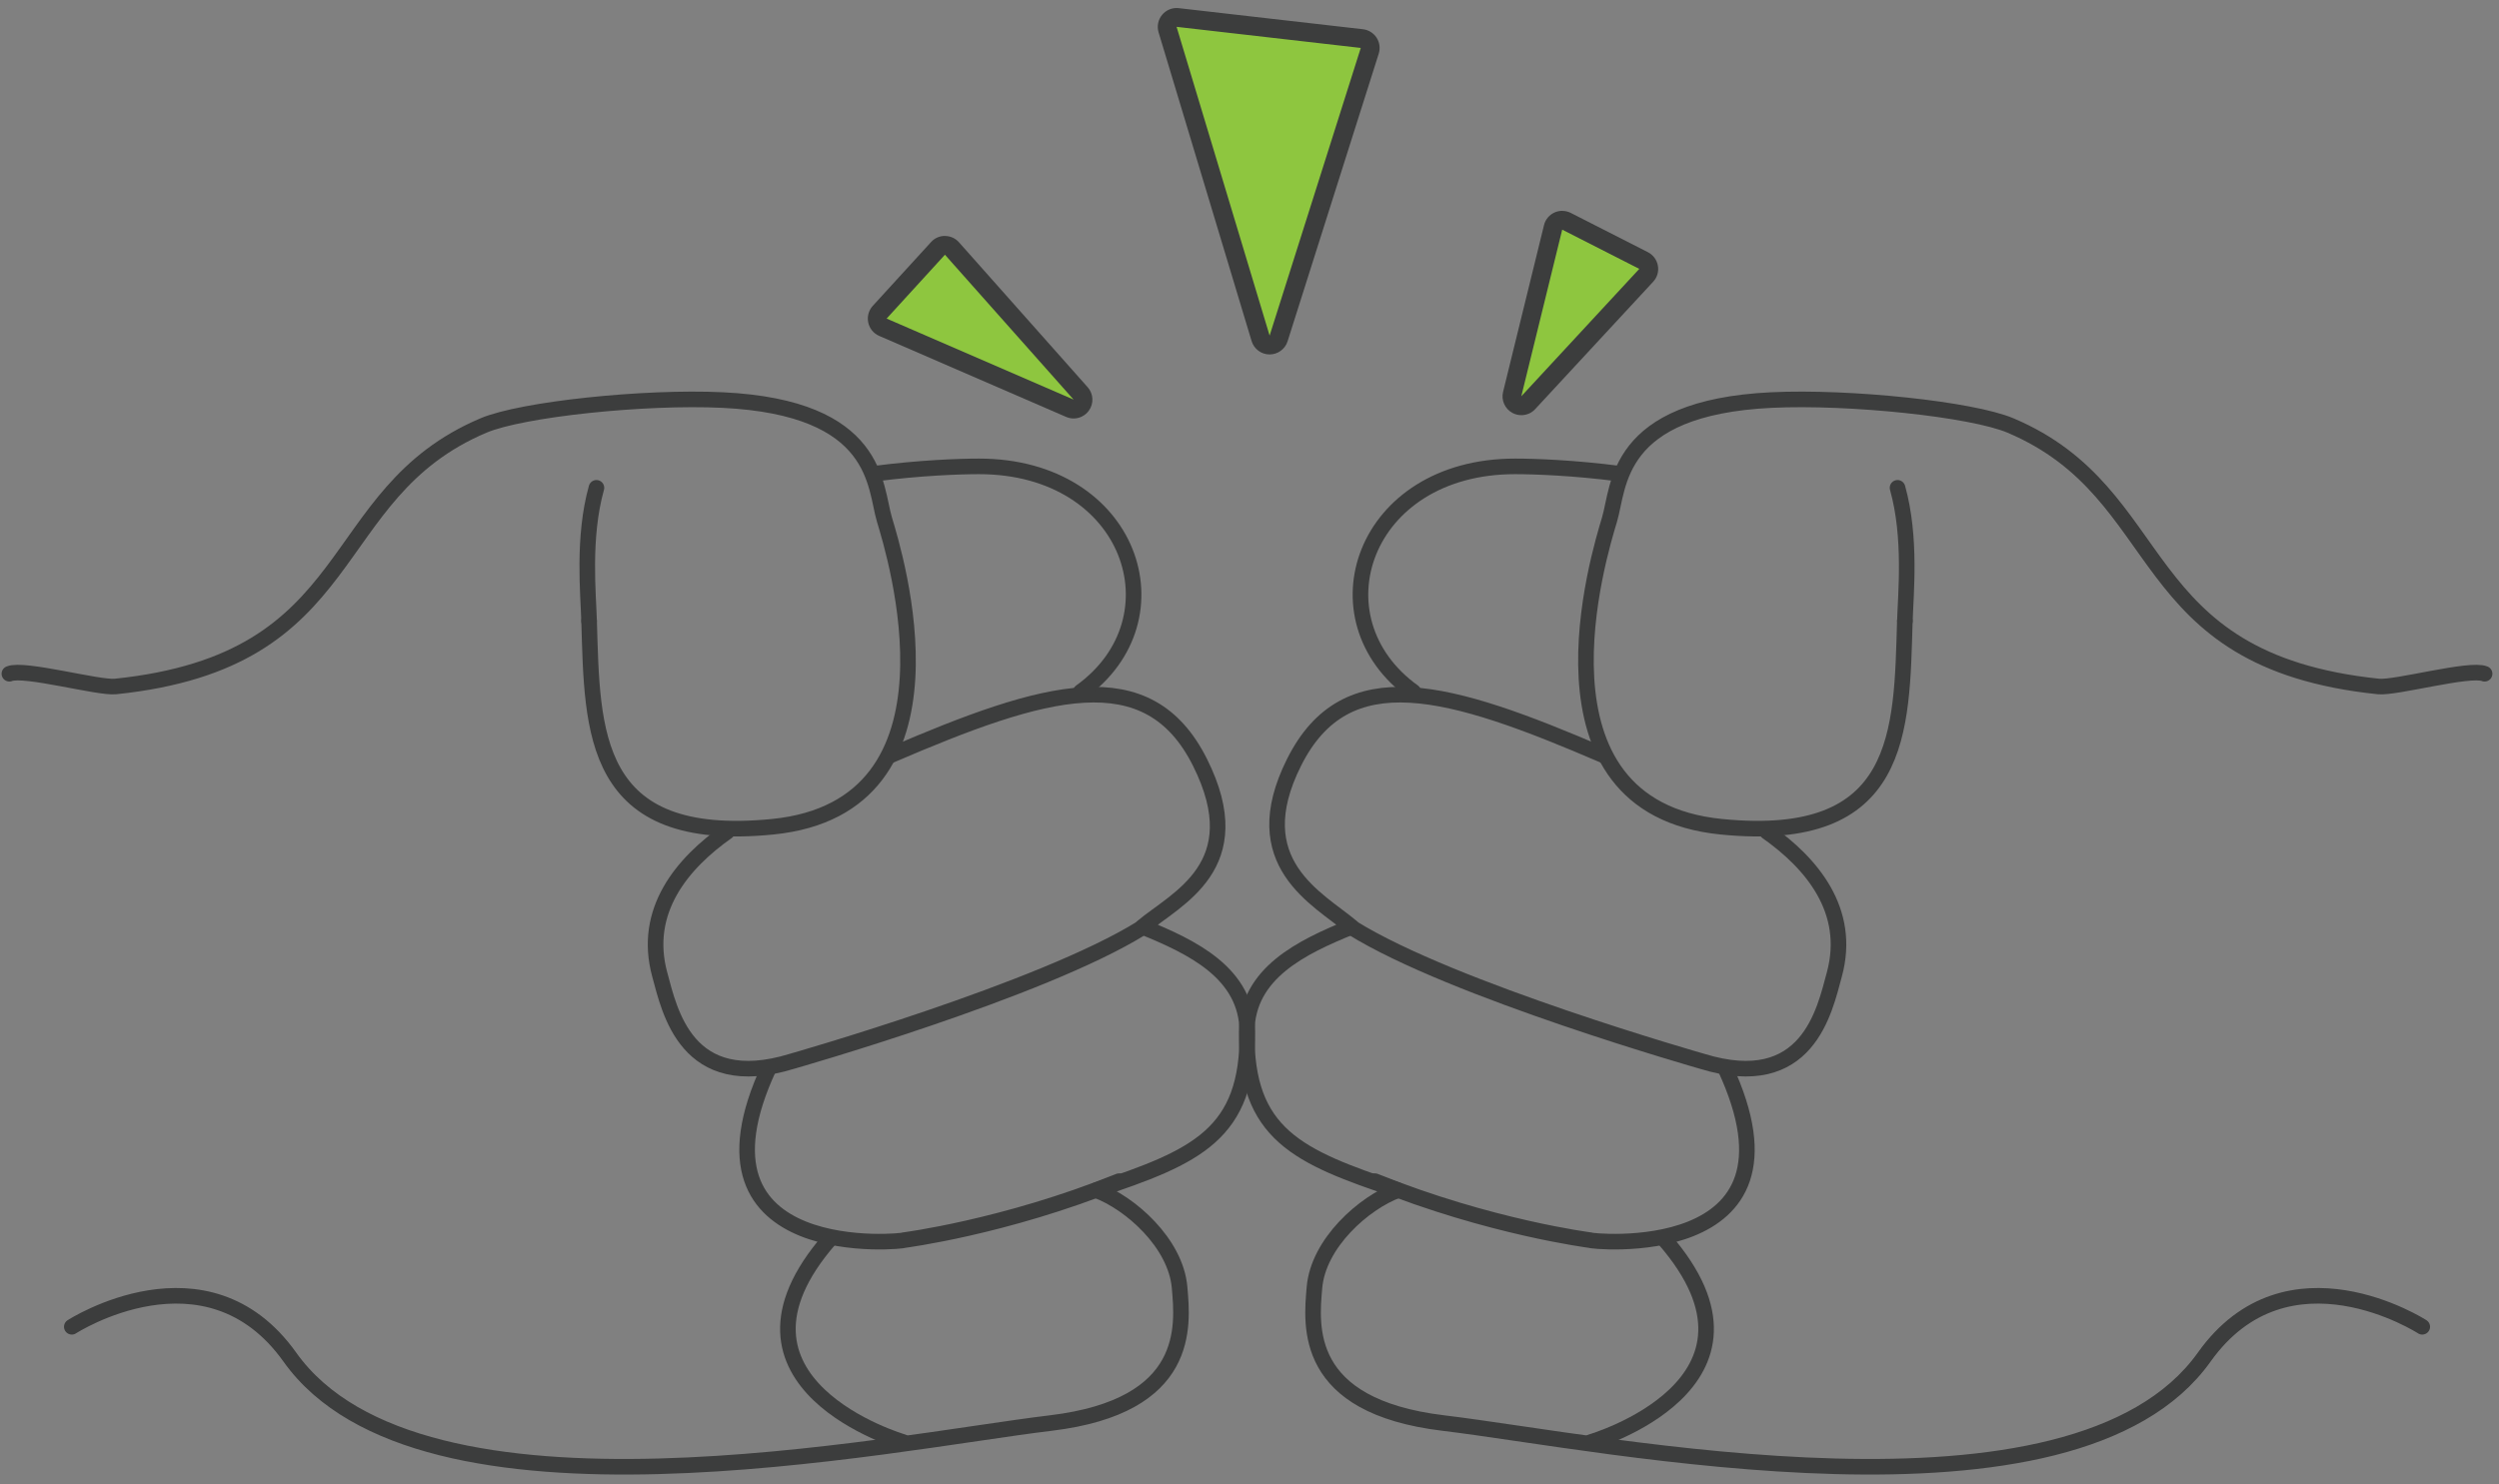 <svg xmlns="http://www.w3.org/2000/svg" width="101" height="60" viewBox="0 0 101 60" fill="none">
    <rect x="0" y="0" width="101" height="60" fill="#808080" stroke="none"/>
    <g clip-path="url(#clip0_290_3577)">
        <path d="M51.311 13.949C51.144 13.949 50.997 13.837 50.949 13.677L47.189 1.195C47.151 1.073 47.178 0.938 47.262 0.842C47.336 0.756 47.442 0.705 47.554 0.705C47.569 0.705 47.582 0.705 47.597 0.705L55.041 1.558C55.155 1.57 55.254 1.634 55.318 1.728C55.381 1.821 55.396 1.941 55.361 2.05L51.677 13.68C51.626 13.837 51.479 13.946 51.314 13.946H51.311V13.949Z" fill="#8EC63F"/>
        <path d="M47.553 1.085L54.997 1.938L51.313 13.568L47.553 1.085ZM47.553 0.324C47.33 0.324 47.115 0.423 46.97 0.598C46.805 0.794 46.752 1.06 46.825 1.306L50.585 13.789C50.682 14.108 50.976 14.329 51.309 14.329C51.309 14.329 51.311 14.329 51.313 14.329C51.646 14.329 51.938 14.114 52.039 13.799L55.723 2.169C55.792 1.953 55.761 1.715 55.637 1.524C55.513 1.334 55.309 1.207 55.084 1.182L47.64 0.329C47.612 0.327 47.581 0.324 47.553 0.324Z" fill="#3C3D3D"/>
        <path d="M43.39 16.535C43.339 16.535 43.288 16.525 43.238 16.504L35.682 13.229C35.571 13.181 35.487 13.079 35.462 12.96C35.436 12.841 35.469 12.714 35.553 12.623L37.91 10.042C37.981 9.964 38.085 9.918 38.191 9.918H38.194C38.3 9.918 38.404 9.966 38.476 10.045L43.674 15.9C43.793 16.035 43.803 16.233 43.697 16.378C43.623 16.479 43.507 16.535 43.388 16.535H43.39Z" fill="#8EC63F"/>
        <path d="M38.191 10.298L43.39 16.154L35.834 12.879L38.191 10.298ZM38.191 9.537C37.978 9.537 37.772 9.626 37.63 9.786L35.273 12.366C35.108 12.549 35.04 12.797 35.091 13.038C35.141 13.279 35.306 13.48 35.532 13.579L43.088 16.854C43.187 16.897 43.288 16.918 43.39 16.918C43.628 16.918 43.859 16.806 44.006 16.603C44.217 16.314 44.196 15.918 43.958 15.652L38.759 9.796C38.617 9.634 38.412 9.542 38.196 9.54C38.196 9.54 38.194 9.54 38.191 9.54V9.537Z" fill="#3C3D3D"/>
        <path d="M61.483 16.405C61.422 16.405 61.358 16.389 61.302 16.359C61.15 16.278 61.072 16.103 61.112 15.933L62.766 9.194C62.794 9.08 62.873 8.986 62.977 8.938C63.028 8.915 63.081 8.902 63.134 8.902C63.193 8.902 63.254 8.915 63.307 8.943L66.42 10.529C66.526 10.582 66.6 10.683 66.62 10.8C66.641 10.917 66.605 11.039 66.524 11.125L61.754 16.275C61.681 16.356 61.579 16.397 61.475 16.397L61.483 16.405Z" fill="#8EC63F"/>
        <path d="M63.141 9.285L66.254 10.87L61.485 16.021L63.139 9.282M63.141 8.523C63.032 8.523 62.926 8.546 62.824 8.592C62.614 8.688 62.456 8.876 62.403 9.102L60.749 15.841C60.665 16.178 60.822 16.528 61.127 16.693C61.241 16.754 61.365 16.784 61.487 16.784C61.695 16.784 61.898 16.701 62.045 16.541L66.815 11.39C66.978 11.215 67.049 10.974 67.005 10.741C66.965 10.505 66.815 10.305 66.602 10.195L63.489 8.61C63.38 8.554 63.263 8.526 63.144 8.526L63.141 8.523Z" fill="#3C3D3D"/>
        <path d="M35.979 30.542C42.256 27.838 46.404 26.627 48.502 30.826C50.6 35.025 47.518 36.337 46.176 37.469C48.2 38.293 50.387 39.338 50.413 41.706C50.458 45.859 48.35 46.767 44.301 48.117C45.678 48.624 47.523 50.258 47.675 52.054C47.807 53.597 48.154 56.845 42.466 57.53C35.946 58.314 17.004 62.297 11.716 54.866C8.342 50.124 2.902 53.638 2.902 53.638" stroke="#3C3D3D" stroke-width="0.63" stroke-linecap="round" stroke-linejoin="round"/>
        <path d="M43.678 27.969C47.788 25.019 45.733 18.854 39.568 18.854C38.761 18.854 37.186 18.912 35.344 19.15" stroke="#3C3D3D" stroke-width="0.63" stroke-linecap="round" stroke-linejoin="round"/>
        <path d="M29.387 33.625C27.591 34.889 25.957 36.807 26.665 39.4C27.061 40.851 27.736 44.22 32.006 42.906C32.006 42.906 42.103 40.034 46.153 37.507" stroke="#3C3D3D" stroke-width="0.63" stroke-linecap="round" stroke-linejoin="round"/>
        <path d="M45.228 47.751C40.583 49.623 36.516 50.138 36.516 50.138C36.709 50.169 27.324 51.209 31.086 43.148" stroke="#3C3D3D" stroke-width="0.63" stroke-linecap="round" stroke-linejoin="round"/>
        <path d="M36.493 58.294C36.493 58.294 28.433 55.945 33.538 50.092" stroke="#3C3D3D" stroke-width="0.63" stroke-linecap="round" stroke-linejoin="round"/>
        <path d="M24.106 19.721C23.543 21.725 23.779 24.034 23.809 25.105Z" fill="white"/>
        <path d="M24.106 19.721C23.543 21.725 23.779 24.034 23.809 25.105" stroke="#3C3D3D" stroke-width="0.63" stroke-linecap="round" stroke-linejoin="round"/>
        <path d="M23.809 25.104C23.944 29.569 23.878 34.156 31.228 33.423C39.334 32.614 36.15 22.351 35.746 21.006C35.343 19.662 35.544 16.48 29.206 16.173C26.037 16.021 21.097 16.544 19.542 17.201C12.976 19.981 14.742 26.712 4.662 27.753C3.977 27.824 0.97 26.991 0.379 27.238" stroke="#3C3D3D" stroke-width="0.63" stroke-linecap="round" stroke-linejoin="round"/>
        <path d="M64.821 30.542C58.544 27.838 54.396 26.627 52.298 30.826C50.266 34.893 53.282 36.337 54.624 37.469C52.6 38.293 50.413 39.338 50.387 41.706C50.342 45.859 52.45 46.767 56.499 48.117C55.122 48.624 53.277 50.258 53.125 52.054C52.993 53.597 52.645 56.845 58.334 57.53C64.854 58.314 83.796 62.297 89.084 54.866C92.458 50.124 97.898 53.638 97.898 53.638" stroke="#3C3D3D" stroke-width="0.63" stroke-linecap="round" stroke-linejoin="round"/>
        <path d="M57.123 27.969C53.013 25.019 55.068 18.854 61.233 18.854C62.04 18.854 63.615 18.912 65.457 19.15" stroke="#3C3D3D" stroke-width="0.63" stroke-linecap="round" stroke-linejoin="round"/>
        <path d="M71.414 33.625C73.21 34.889 74.844 36.807 74.136 39.4C73.74 40.851 73.065 44.22 68.796 42.906C68.796 42.906 58.698 40.034 54.648 37.507" stroke="#3C3D3D" stroke-width="0.63" stroke-linecap="round" stroke-linejoin="round"/>
        <path d="M55.57 47.751C60.216 49.623 64.283 50.138 64.283 50.138C64.09 50.169 73.475 51.209 69.712 43.148" stroke="#3C3D3D" stroke-width="0.63" stroke-linecap="round" stroke-linejoin="round"/>
        <path d="M64.305 58.294C64.305 58.294 72.365 55.945 67.26 50.092" stroke="#3C3D3D" stroke-width="0.63" stroke-linecap="round" stroke-linejoin="round"/>
        <path d="M76.691 19.721C77.255 21.725 77.019 24.034 76.988 25.105Z" fill="white"/>
        <path d="M76.691 19.721C77.255 21.725 77.019 24.034 76.988 25.105" stroke="#3C3D3D" stroke-width="0.63" stroke-linecap="round" stroke-linejoin="round"/>
        <path d="M76.987 25.104C76.853 29.569 76.919 34.156 69.569 33.423C61.462 32.614 64.647 22.351 65.05 21.006C65.453 19.662 65.253 16.48 71.591 16.173C74.76 16.021 79.699 16.544 81.255 17.201C87.821 19.981 86.055 26.712 96.135 27.753C96.82 27.824 99.826 26.991 100.418 27.238" stroke="#3C3D3D" stroke-width="0.63" stroke-linecap="round" stroke-linejoin="round"/>
    </g>
    <defs>
        <clipPath id="clip0_290_3577">
            <rect width="100.8" height="59.351" fill="white" transform="translate(0 0.324)"/>
        </clipPath>
    </defs>
</svg>